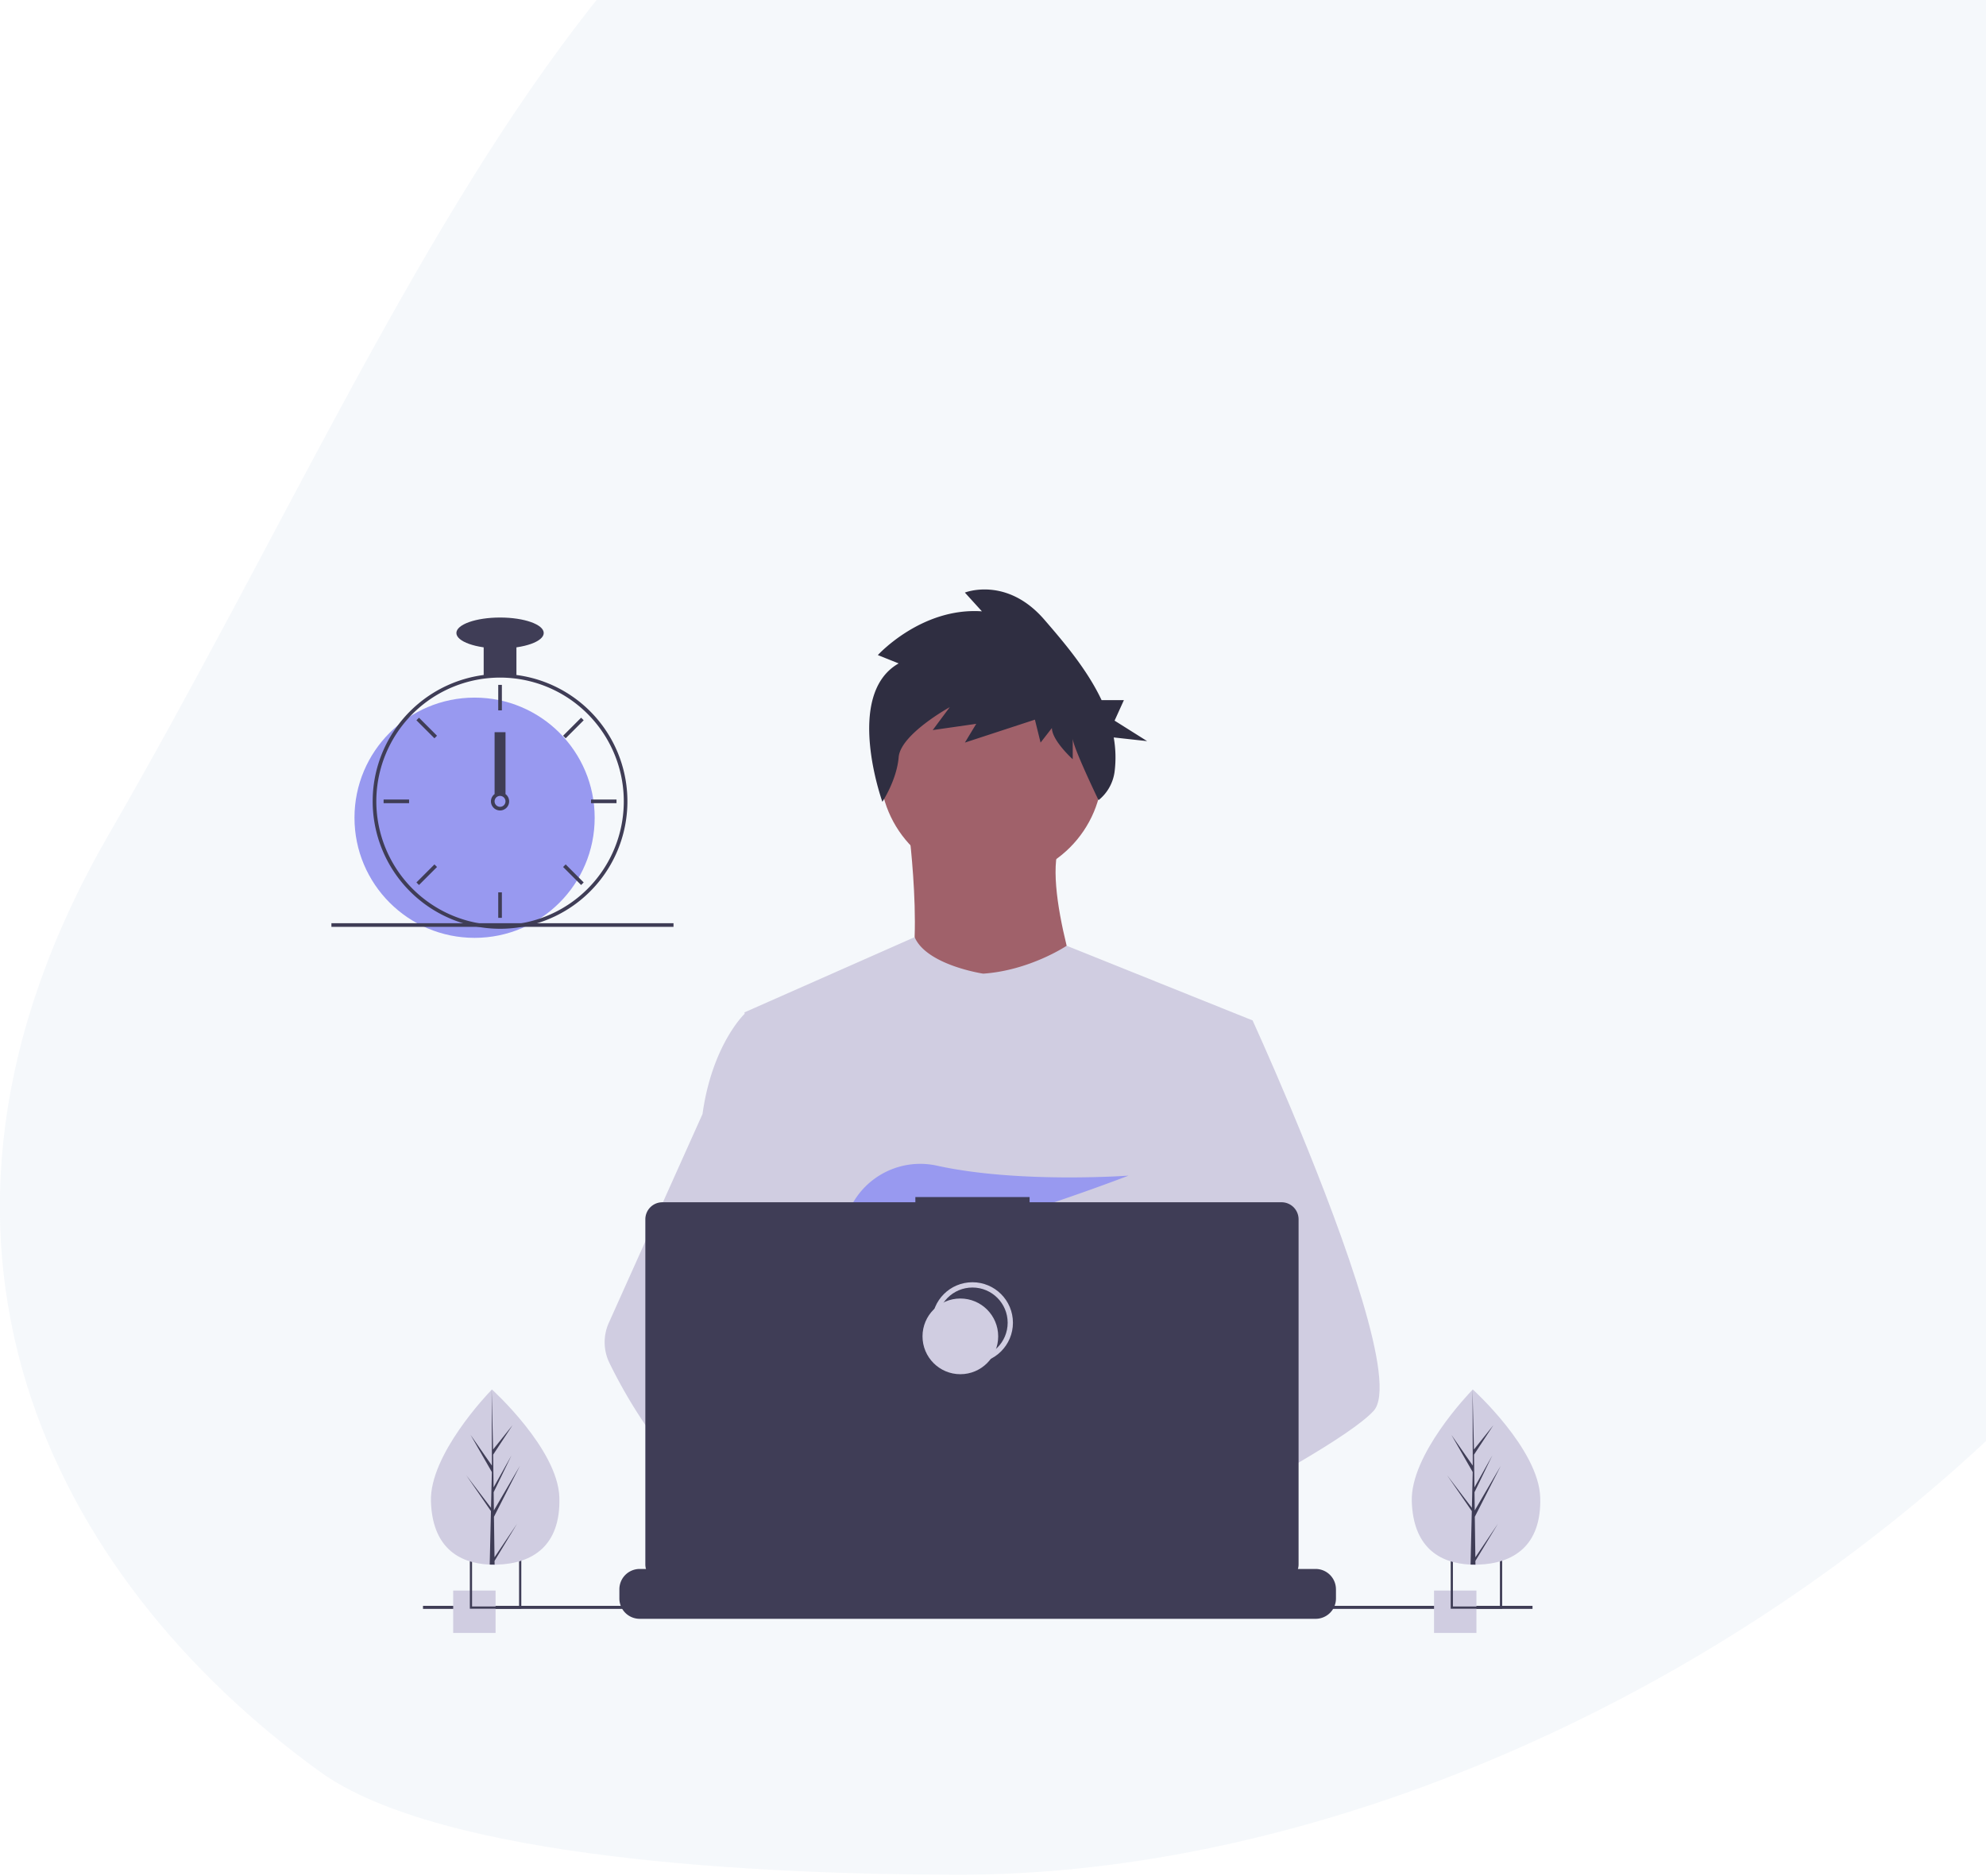 <svg xmlns="http://www.w3.org/2000/svg" xmlns:xlink="http://www.w3.org/1999/xlink" width="753" height="711" viewBox="0 0 753 711"><defs><style>.a{fill:#fff;stroke:#707070;}.b{clip-path:url(#a);}.c{fill:rgba(188,208,229,0.15);}.d{fill:#a0616a;}.e{fill:#d0cde1;}.f{fill:#2f2e41;}.g{fill:#9899f0;}.h{fill:#3f3d56;}.i{fill:none;stroke:#d0cde1;stroke-miterlimit:10;stroke-width:2px;}</style><clipPath id="a"><rect class="a" width="753" height="711" transform="translate(623 129.293)"/></clipPath></defs><g class="b" transform="translate(-623 -129.293)"><path class="c" d="M367.9,839.934c243.026,0,535.1-214.2,535.1-460.24S728.364,0,485.338,0,174.235,222.5,45.3,445.5c-88.843,153.654-21.615,281.9,79.975,355.369C171.119,834.019,292.338,839.934,367.9,839.934Z" transform="translate(619)"/><g transform="translate(748.659 352.74)"><circle class="d" cx="42.203" cy="42.203" r="42.203" transform="translate(207.977 25.751)"/><path class="d" d="M577.649,260.562s7.951,59.941-4.281,66.669,72.785,7.34,72.785,7.34-18.961-51.99-10.4-67.893Z" transform="translate(-358.969 -171.506)"/><path class="e" d="M666.215,366.61l-7.071,32.2-14.95,68.118-.448,3.73-5.159,43.187-3.432,28.69-2.3,19.272c-13.992,7.191-24.133,12.155-24.133,12.155s-.872-4.373-2.278-9.969c-9.82,2.944-27.99,7.828-43.388,8.8,5.607,6.25,8.184,12.121,4.689,16.454-10.549,13.062-54.1-14.3-69.329-24.506a41.233,41.233,0,0,0-.4,7.38l-11.656-8.964,1.154-20.626,1.946-34.9,2.445-43.767a45.948,45.948,0,0,1-1.934-5.756c-3.57-12.695-7.9-38.045-11.226-59.3-2.674-17.108-4.683-31.565-5.108-34.641-.057-.4-.086-.608-.086-.608l64.525-28.512c4.586,10.635,26,13.831,26,13.831,17.74-1.222,31.646-10.577,31.646-10.577Z" transform="translate(-316.949 -203.243)"/><path class="d" d="M660.181,715.437s-2.732.935-7.174,2.261c-9.82,2.944-27.99,7.828-43.388,8.8-13.257.849-24.46-1.194-26.509-9.843-.878-3.719.367-6.778,3.082-9.292,8.1-7.513,29.27-10.2,46.056-11.128,4.74-.258,9.125-.379,12.775-.425,6.2-.08,10.262.046,10.262.046l.1.379Z" transform="translate(-363.514 -356.951)"/><path class="f" d="M567.138,133.422l-7.891-3.159s16.5-18.165,39.455-16.585l-6.456-7.108s15.782-6.318,30.129,10.267c7.542,8.718,16.268,18.967,21.708,30.511h8.451l-3.527,7.766,12.344,7.766-12.67-1.395a43.394,43.394,0,0,1,.344,12.881,16.667,16.667,0,0,1-6.1,10.9h0s-9.786-20.257-9.786-23.416v7.9s-7.891-7.108-7.891-11.847l-4.3,5.528-2.152-8.688-26.542,8.688,4.3-7.108-16.5,2.369,6.456-8.688s-18.651,10.267-19.369,18.955-6.177,16.919-6.177,16.919S546.335,145.269,567.138,133.422Z" transform="translate(-352.067 -105.389)"/><path class="e" d="M802.908,538.063c-4.3,4.66-14.95,11.679-27.863,19.278-4.8,2.824-9.917,5.733-15.134,8.626-12.448,6.9-25.482,13.745-36.237,19.272-13.992,7.191-24.133,12.155-24.133,12.155s-.872-4.373-2.278-9.969c-1.882-7.49-4.718-17.171-7.673-21.459-.1-.149-.207-.287-.31-.425-.861-1.131-1.727-1.791-2.583-1.791l42.711-26.475,18.457-11.444-13.3-31.743-16.678-39.818,10.066-32.03,10.118-32.2h18.962s6.279,13.7,14.308,32.816c1.2,2.858,2.439,5.837,3.7,8.913C791.562,471.948,812.154,528.048,802.908,538.063Z" transform="translate(-407.77 -226.677)"/><path class="d" d="M582.277,738.924c-10.548,13.062-54.1-14.3-69.328-24.506-3.317-2.221-5.292-3.627-5.292-3.627l13.935-18.583L526,686.325s3.949,2.095,9.785,5.5c.212.126.425.253.643.379,5.033,2.956,11.352,6.818,17.728,11.128,8.8,5.951,17.694,12.741,23.427,19.134C583.2,728.72,585.772,734.591,582.277,738.924Z" transform="translate(-331.483 -352.919)"/><path class="e" d="M481.906,563.772a27.421,27.421,0,0,0-4.649.379c-13.194,2.267-17.085,14.21-18.193,22.21a41.227,41.227,0,0,0-.4,7.38l-11.656-8.964-4.247-3.266c-10.221-3.564-19.329-9.894-27.226-17.361A136.866,136.866,0,0,1,397.2,542.405a191.764,191.764,0,0,1-14.187-24.334,17.9,17.9,0,0,1-.247-15.18L397.2,470.724l21.1-47.015q.232-1.679.511-3.283c4.184-23.99,15.392-34.641,15.392-34.641h8.563l5.728,34.641,7.116,43.038-4.987,16.265-11.524,37.563,11.013,11.96Z" transform="translate(-277.599 -224.862)"/><path class="g" d="M559.2,505.7l7.32,8.54c2.72-.519,5.56-1.128,8.485-1.812l-2.1-6.728,5.141,6c30.99-7.622,69.4-22.441,69.4-22.441s-41.469,3.041-72.432-3.724A29.463,29.463,0,0,0,541.6,502.18c-3.268,7.467-2.754,13.936,8.835,13.936a76.552,76.552,0,0,0,11.681-1.1Z" transform="translate(-345.205 -267.066)"/><path class="h" d="M662.622,758.608v3.484a7.655,7.655,0,0,1-.522,2.795,7.852,7.852,0,0,1-.557,1.148,7.712,7.712,0,0,1-6.629,3.765H398.635a7.712,7.712,0,0,1-6.629-3.765,7.855,7.855,0,0,1-.557-1.148,7.656,7.656,0,0,1-.522-2.795v-3.484a7.705,7.705,0,0,1,7.708-7.708h14.772v-1.624a.321.321,0,0,1,.321-.321h7.708a.321.321,0,0,1,.321.321V750.9h4.815v-1.624a.321.321,0,0,1,.321-.321H434.6a.321.321,0,0,1,.321.321V750.9h4.821v-1.624a.321.321,0,0,1,.321-.321h7.708a.321.321,0,0,1,.321.321V750.9h4.815v-1.624a.321.321,0,0,1,.321-.321h7.708a.321.321,0,0,1,.321.321V750.9h4.815v-1.624a.321.321,0,0,1,.321-.321H474.1a.321.321,0,0,1,.321.321V750.9h4.821v-1.624a.321.321,0,0,1,.321-.321h7.708a.321.321,0,0,1,.321.321V750.9h4.815v-1.624a.321.321,0,0,1,.321-.321h60.375a.321.321,0,0,1,.321.321V750.9h4.821v-1.624a.321.321,0,0,1,.321-.321h7.708a.325.325,0,0,1,.321.321V750.9h4.815v-1.624a.321.321,0,0,1,.321-.321h7.708a.321.321,0,0,1,.321.321V750.9h4.815v-1.624a.321.321,0,0,1,.321-.321h7.708a.321.321,0,0,1,.321.321V750.9h4.821v-1.624a.321.321,0,0,1,.321-.321h7.708a.32.32,0,0,1,.316.321V750.9h4.821v-1.624a.321.321,0,0,1,.321-.321h7.708a.321.321,0,0,1,.321.321V750.9h4.815v-1.624a.321.321,0,0,1,.321-.321h7.708a.321.321,0,0,1,.321.321V750.9h22.48a7.706,7.706,0,0,1,7.708,7.708Z" transform="translate(-281.746 -379.605)"/><rect class="h" width="420.677" height="1.148" transform="translate(34.722 385.282)"/><path class="h" d="M649.295,508.683H553.771v-1.969H510.457v1.969H414.54a6.461,6.461,0,0,0-6.461,6.461v130.8a6.461,6.461,0,0,0,6.461,6.461H649.295a6.461,6.461,0,0,0,6.461-6.461v-130.8a6.462,6.462,0,0,0-6.462-6.462Z" transform="translate(-289.054 -276.389)"/><circle class="i" cx="14.348" cy="14.348" r="14.348" transform="translate(228.704 263.613)"/><circle class="e" cx="14.348" cy="14.348" r="14.348" transform="translate(224.113 268.778)"/><rect class="e" width="16.07" height="16.07" transform="translate(46.169 379.484)"/><path class="h" d="M292.136,744.612v19.513h19.513V744.612ZM310.8,763.276H292.98V745.461H310.8Z" transform="translate(-239.652 -377.754)"/><rect class="e" width="16.07" height="16.07" transform="translate(418.064 379.484)"/><path class="h" d="M940.136,744.612v19.513h19.513V744.612ZM958.8,763.276H940.98V745.461H958.8Z" transform="translate(-515.757 -377.754)"/><circle class="g" cx="45.534" cy="45.534" r="45.534" transform="translate(8.746 40.996)"/><path class="h" d="M282.45,161.587a49.215,49.215,0,0,0-12.418,0,48.42,48.42,0,0,0-39.953,33.7,47.763,47.763,0,0,0-2.1,12.432c-.021.586-.035,1.18-.035,1.773a48.342,48.342,0,0,0,48.294,48.294c1.028,0,2.056-.034,3.07-.1a47.766,47.766,0,0,0,7.079-.98,48.3,48.3,0,0,0-3.939-95.118Zm8.907,92.318h-.007a46.434,46.434,0,0,1-12.039,2.394c-1.014.069-2.042.1-3.07.1a46.972,46.972,0,0,1-46.914-46.914c0-.593.014-1.187.035-1.773a46.914,46.914,0,1,1,62,46.19Z" transform="translate(-212.302 -129.167)"/><rect class="h" width="1.38" height="9.659" transform="translate(63.25 36.167)"/><rect class="h" width="1.38" height="9.659" transform="translate(32.23 49.587) rotate(-45)"/><rect class="h" width="1.38" height="9.659" transform="translate(19.785 81.011) rotate(-90)"/><rect class="h" width="1.38" height="9.659" transform="translate(33.205 112.03) rotate(-135)"/><rect class="h" width="1.38" height="9.659" transform="translate(88.819 56.416) rotate(-135)"/><rect class="h" width="1.38" height="9.659" transform="translate(98.435 81.011) rotate(-90)"/><rect class="h" width="1.38" height="9.659" transform="translate(87.845 105.201) rotate(-45)"/><rect class="h" width="1.38" height="9.659" transform="translate(63.25 114.817)"/><path class="h" d="M311.6,240.022a3.45,3.45,0,0,0-4.14,0,3.55,3.55,0,0,0-.987,1.159,3.45,3.45,0,1,0,5.126-1.159Zm-2.07,4.829a2.076,2.076,0,0,1-2.07-2.07,2.107,2.107,0,0,1,.366-1.173,2.068,2.068,0,1,1,1.7,3.243Z" transform="translate(-245.595 -162.46)"/><rect class="h" width="12.418" height="12.418" transform="translate(57.73 20.298)"/><ellipse class="h" cx="16.558" cy="5.864" rx="16.558" ry="5.864" transform="translate(47.382 10.64)"/><rect class="h" width="4.139" height="23.457" transform="translate(61.869 54.104)"/><rect class="h" width="129.704" height="1.38" transform="translate(0 126.513)"/><path class="e" d="M315.122,674.741c.536,18.337-10.178,25.056-23.624,25.449q-.468.014-.933.017-.935.007-1.852-.031c-12.16-.5-21.786-6.96-22.284-24.013-.515-17.648,21.389-40.577,23.033-42.273l0,0,.094-.1S314.587,656.405,315.122,674.741Z" transform="translate(-228.695 -330.535)"/><path class="h" d="M300.484,697.413l8.541-12.7L300.5,698.779l.018,1.429q-.935.007-1.852-.031l.424-18.372-.012-.142.016-.027.041-1.736-9.354-13.58,9.343,12.281.033.367.32-13.881-8.079-14.08,8.1,11.641-.085-28.757v-.1l0,.094.536,22.665,7.363-9.206-7.339,11.159.161,12.416,6.776-12.118-6.751,13.943.089,6.9,9.853-16.88-9.823,19.288Z" transform="translate(-238.649 -330.537)"/><path class="e" d="M963.122,674.741c.536,18.337-10.178,25.056-23.624,25.449q-.468.014-.933.017-.935.007-1.852-.031c-12.16-.5-21.786-6.96-22.284-24.013-.515-17.648,21.389-40.577,23.033-42.273l0,0,.094-.1S962.587,656.405,963.122,674.741Z" transform="translate(-504.8 -330.535)"/><path class="h" d="M948.484,697.413l8.541-12.7L948.5,698.779l.018,1.429q-.935.007-1.852-.031l.424-18.372-.012-.142.016-.027.041-1.736-9.354-13.58,9.343,12.281.033.367.32-13.881-8.079-14.08,8.1,11.641-.085-28.757v-.1l0,.094.536,22.665,7.363-9.206-7.339,11.159.161,12.416,6.775-12.118-6.751,13.943.089,6.9,9.853-16.88-9.823,19.288Z" transform="translate(-514.754 -330.537)"/></g></g></svg>